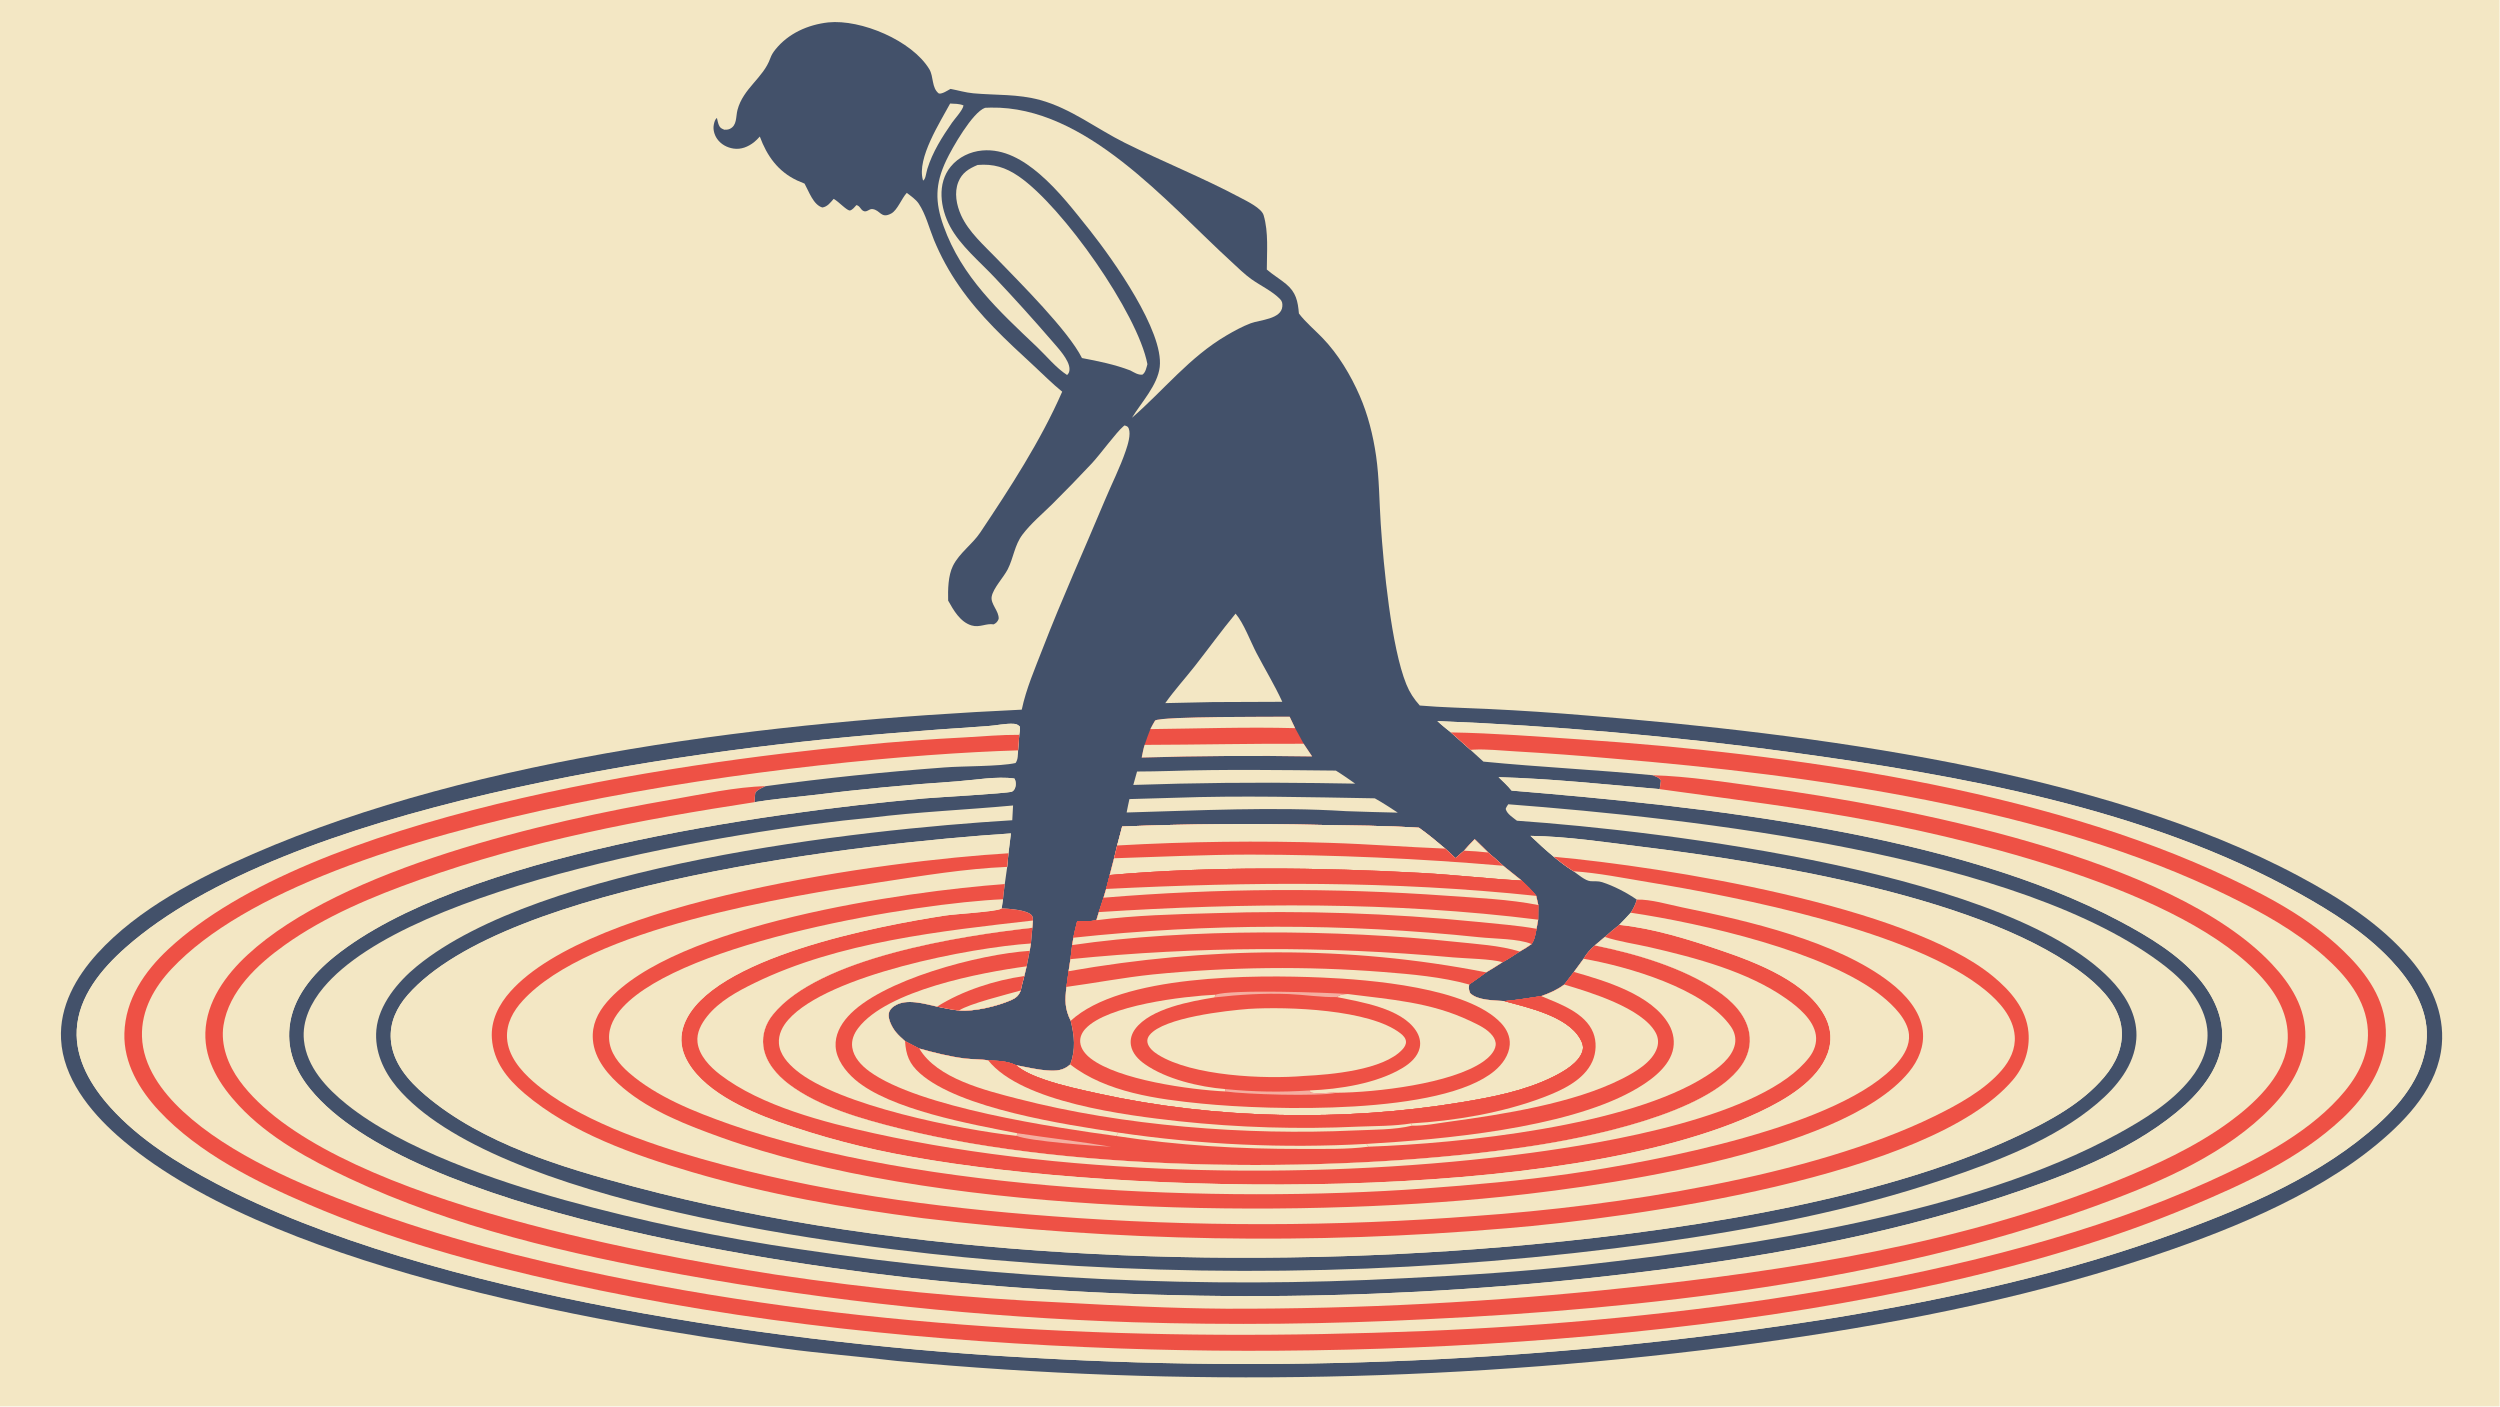 <?xml version="1.0" encoding="UTF-8"?> <svg xmlns="http://www.w3.org/2000/svg" xmlns:xlink="http://www.w3.org/1999/xlink" width="3839" height="2160" viewBox="0 0 3839 2160"><path fill="#F3E7C4" transform="matrix(2.109 0 0 2.109 6.10352e-05 0)" d="M0 0L1820 0L1820 1024L0 1024L0 0Z"></path><path fill="#43516A" transform="matrix(2.109 0 0 2.109 6.10352e-05 0)" d="M603.082 16.31C626.939 13.887 664.015 29.532 676.638 50.358C679.927 55.784 678.191 64.005 683.631 68.121C686.147 68.505 689.849 65.92 692.082 64.729C697.656 65.778 703.041 67.424 708.722 67.94C725.322 69.449 740.901 68.337 757.291 72.81C779.675 78.918 798.399 93.728 818.866 103.911C846.737 117.779 875.749 129.344 903.267 144.008C907.929 146.492 918.533 151.541 920.061 156.684C923.741 169.08 922.397 183.42 922.392 196.264C926.791 200.061 931.911 203.079 936.398 206.792C943.698 212.833 944.995 219.325 945.766 228.279C950.696 234.72 957.271 240.191 962.912 246.034C974.375 257.908 983.482 273.153 990.049 288.222C996.063 302.023 999.797 317.053 1001.95 331.927C1004.29 348.145 1004.25 365.102 1005.34 381.468C1007.39 412.188 1012.98 471.252 1024.01 498.346C1026.45 504.346 1029.49 508.878 1033.76 513.703C1050.12 515.133 1066.71 515.378 1083.12 516.189C1107.23 517.333 1131.31 518.927 1155.36 520.97C1317.92 534.176 1529.52 560.795 1673.91 637.981C1703.63 653.868 1733.33 672.69 1755.29 698.661C1769.99 716.055 1779.96 737.471 1777.93 760.694C1775.3 790.788 1753.05 814.579 1730.92 832.968C1683.71 872.177 1617.8 897.977 1560.15 916.922C1468.33 947.099 1373.04 965.093 1277.41 978.21C1070.42 1006.11 860.922 1010.38 652.961 990.932C625.482 987.649 597.89 985.518 570.446 981.843C430.755 963.133 191.075 920.52 85.406 826.768C65.247 808.883 45.865 784.744 44.442 756.641C43.233 732.764 55.295 711.43 70.89 694.271C100.495 661.7 144.228 639.194 184.186 621.795C349.019 550.023 565.353 525.02 743.96 516.712C747.086 501.687 753.63 486.659 759.151 472.362C773.229 435.899 789.433 400.265 804.495 364.203C809.46 352.314 815.542 340.416 819.666 328.246C821.102 324.006 823.57 316.428 821.861 312.008C821.202 310.302 820.343 310.32 818.803 309.752C818.479 310 818.159 310.253 817.848 310.517C812.782 314.804 801.043 330.898 794.941 337.43C785.488 347.523 775.853 357.445 766.043 367.192C758.867 374.251 750.596 381.189 744.518 389.206C738.673 396.915 738.009 406.092 733.778 414.451C730.808 420.317 723.33 428.068 722.095 434.219C720.971 439.816 727.568 444.869 727.134 450.674C726.25 452.75 725.525 453.53 723.545 454.61C717.936 453.692 713.388 457.172 707.407 455.395C699.195 452.954 694.27 444.314 690.362 437.309C690.159 429.381 690.301 419.197 693.856 412.008C698.489 402.636 707.935 396.406 713.709 387.768C735.327 355.432 757.806 320.898 773.397 285.188C766.121 279.307 759.353 272.444 752.472 266.091C732.858 247.981 713.518 230.244 698.262 208.101C691.008 197.649 684.898 186.448 680.036 174.691C676.504 166.049 674.103 156.03 668.914 148.246C666.864 145.171 663.153 142.683 660.251 140.429C656.503 144.428 653.474 152.988 648.943 155.447C641.328 159.579 641.095 152.864 635.169 152.222C632.709 151.955 631.072 155.007 628.467 153.501C626.441 152.33 626.188 149.958 623.574 149.327C622.325 150.689 620.851 152.65 619.041 153.219C616.954 153.874 610.631 146.673 606.995 144.793C604.716 147.447 602.422 150.558 598.768 151.082C592.168 149.124 589.034 139.49 585.813 133.693C584.009 133.001 582.228 132.249 580.473 131.437C566.519 124.917 558.413 113.512 553.232 99.412C551.918 100.846 550.576 102.321 549.042 103.522C544.723 106.904 539.589 109.02 534.054 108.183C529.342 107.471 524.911 105.067 522.155 101.112C520.103 98.168 519.003 94.226 519.75 90.662C520.102 88.986 520.597 86.877 522.008 85.903C522.412 87.564 522.744 89.448 523.397 91.023C524.327 93.265 525.309 93.529 527.368 94.451C528.709 94.464 530.046 94.453 531.291 93.886C536.778 91.388 535.661 85.054 536.976 80.055C541.135 64.247 555.785 56.762 560.841 42.488C561.698 40.069 562.896 38.157 564.491 36.159C573.976 24.279 588.265 17.984 603.082 16.31Z"></path><path fill="#F3E7C4" transform="matrix(2.109 0 0 2.109 6.10352e-05 0)" d="M817.083 601.791C865.029 599.885 913.024 599.505 960.994 600.65C984.987 601.071 1009.2 601.156 1033.14 602.705C1039.81 607.439 1046.03 612.568 1052.25 617.877C1054.78 620.161 1057.34 622.416 1059.72 624.86L1066.02 619.41C1068.54 616.602 1071.01 613.711 1073.7 611.067L1083.55 620.718C1087.27 623.846 1090.91 627.063 1094.48 630.366L1108.01 641.199C1111.53 644.744 1115.61 648.271 1118.55 652.302L1120.06 658.972L1119.96 669.633L1118.79 676.27C1118.03 680.066 1117.47 684.135 1115.19 687.37C1112.36 689.358 1109.57 691.203 1106.52 692.83C1102.4 695.422 1098.27 698.4 1093.96 700.636C1090.03 703.085 1086.13 705.7 1082.1 707.992C1077.99 710.932 1073.92 714.006 1069.72 716.825C1069.44 719.556 1069.35 720.503 1070.45 723.12C1076.09 728.637 1087.92 728.234 1095.41 728.922C1104.38 728.122 1113.29 726.615 1122.19 725.277C1128.26 723.134 1133.79 720.755 1138.97 716.863L1145.99 707.679L1153.02 698.1C1155.02 694.365 1157.97 691.079 1161.19 688.37L1168.49 682.2C1171.92 679.184 1175.33 676.182 1178.97 673.407C1181.89 670.598 1184.59 667.507 1187.37 664.55C1189.37 661.379 1190.81 658.647 1191.76 655.009C1184.43 649.952 1175.01 645.032 1166.5 642.31C1163.57 641.372 1161.06 641.832 1158.11 641.6C1154.19 641.293 1148.96 636.635 1145.75 634.398C1140.59 631.223 1135.98 627.661 1131.3 623.821C1125.4 618.989 1119.87 613.88 1114.36 608.605C1141.3 608.984 1168.78 613.26 1195.5 616.552C1286.05 627.704 1448.72 653.325 1520.34 711.718C1531.87 721.12 1543.38 733.948 1544.81 749.371C1546.04 762.509 1540.44 774.439 1532.11 784.271C1515.84 803.498 1492.32 816.145 1469.87 826.761C1364.62 876.551 1210.71 898.124 1094.39 907.94C893.488 924.893 656.736 916.126 461.3 863.926C409.308 850.038 351.299 832.78 309.592 797.348C297.293 786.899 285.748 773.652 284.556 756.806C283.677 744.381 288.905 733.457 296.962 724.304C368.197 643.378 629.995 613.769 736.08 606.821L734.27 621.289L733.354 631.193L731.594 643.701C731.156 647.376 730.584 651.083 730.293 654.77L729.347 661.397C734.517 661.724 747.555 662.422 751.144 666.371C752.116 667.44 751.959 668.851 752.117 670.246L751.678 675.527L750.63 686.961L749.742 692.333L747.525 703.598L745.819 710.677C744.949 714.144 743.864 717.677 743.22 721.186C741.751 724.878 739.844 726.616 736.208 728.198C725.733 732.758 709.599 736.583 698.246 735.78C692.884 735.201 687.606 734.018 682.325 732.946C673.133 730.931 659.823 726.728 651.164 732.509C649.167 733.842 647.565 735.5 647.161 737.952C646.448 742.283 649.634 748.174 652.244 751.403C654.199 753.82 656.663 755.97 658.974 758.046L669.354 763.456C680.345 766.486 691.132 769.259 702.475 770.693C707.976 771.388 714.249 771.061 719.571 772.11C726.774 772.397 733.04 772.454 739.7 775.546C747.25 776.987 755.018 778.865 762.687 779.389C769.303 779.841 774.182 779.536 779.263 775.025C783.345 764.064 782.279 754.289 779.585 743.268C775.153 734.332 775.332 728.252 776.494 718.585L778.045 707.151L779.391 698.378L780.648 688.131L781.54 682.761C782.224 678.747 783.365 674.735 784.307 670.77C788.964 670.784 793.691 671.007 798.27 670.035L800.071 664.112C801.158 660.603 802.294 657.109 803.478 653.632L805.381 647.262L807.986 637.139L811.166 624.912L813.418 615.612L817.083 601.791Z"></path><path fill="#F3E7C4" transform="matrix(2.109 0 0 2.109 6.10352e-05 0)" d="M1114.36 608.605C1141.3 608.984 1168.78 613.26 1195.5 616.552C1286.05 627.704 1448.72 653.325 1520.34 711.718C1531.87 721.12 1543.38 733.948 1544.81 749.371C1546.04 762.509 1540.44 774.439 1532.11 784.271C1515.84 803.498 1492.32 816.145 1469.87 826.761C1364.62 876.551 1210.71 898.124 1094.39 907.94C893.488 924.893 656.736 916.126 461.3 863.926C409.308 850.038 351.299 832.78 309.592 797.348C297.293 786.899 285.748 773.652 284.556 756.806C283.677 744.381 288.905 733.457 296.962 724.304C368.197 643.378 629.995 613.769 736.08 606.821L734.27 621.289L733.354 631.193C702.704 632.481 671.61 637.663 641.311 642.274C573.318 652.621 428.805 675.851 380.577 728.598C373.657 736.165 368.589 745.293 369.182 755.826C369.907 768.707 379.022 779.444 388.327 787.588C419.308 814.705 471.517 832.602 510.954 843.828C594.298 867.554 679.908 879.251 766.195 885.576C868.946 893.346 972.14 893.259 1074.88 885.314C1175.43 878.294 1317.99 857.047 1408.52 812.737C1425.45 804.449 1444.93 793.828 1457.37 779.363C1463.48 772.255 1467.72 763.777 1466.95 754.195C1465.88 740.721 1456.01 729.608 1446.03 721.349C1393.52 677.902 1266.06 653.195 1199.49 642.199C1181.89 639.291 1163.54 635.54 1145.75 634.398C1140.59 631.223 1135.98 627.661 1131.3 623.821C1125.4 618.989 1119.87 613.88 1114.36 608.605Z"></path><path fill="#EE5145" transform="matrix(2.109 0 0 2.109 6.10352e-05 0)" d="M1131.3 623.821C1212.15 631.194 1388.71 659.41 1451.15 710.881C1463.77 721.282 1475.46 734.608 1476.96 751.585C1478.1 764.423 1473.87 776.671 1465.53 786.431C1405.26 857.004 1187.39 886.925 1097.02 894.324C955.461 906.456 813.028 903.999 671.971 886.991C614.838 879.542 559.221 869.738 503.861 853.414C461.752 840.997 415.508 824.846 381.731 796.027C369.377 785.487 359.318 773.028 358.142 756.101C357.237 743.078 363.17 731.457 371.651 721.941C430.694 655.695 645.312 626.601 734.27 621.289L733.354 631.193C702.704 632.481 671.61 637.663 641.311 642.274C573.318 652.621 428.805 675.851 380.577 728.598C373.657 736.165 368.589 745.293 369.182 755.826C369.907 768.707 379.022 779.444 388.327 787.588C419.308 814.705 471.517 832.602 510.954 843.828C594.298 867.554 679.908 879.251 766.195 885.576C868.946 893.346 972.14 893.259 1074.88 885.314C1175.43 878.294 1317.99 857.047 1408.52 812.737C1425.45 804.449 1444.93 793.828 1457.37 779.363C1463.48 772.255 1467.72 763.777 1466.95 754.195C1465.88 740.721 1456.01 729.608 1446.03 721.349C1393.52 677.902 1266.06 653.195 1199.49 642.199C1181.89 639.291 1163.54 635.54 1145.75 634.398C1140.59 631.223 1135.98 627.661 1131.3 623.821Z"></path><path fill="#EE5145" transform="matrix(2.109 0 0 2.109 6.10352e-05 0)" d="M817.083 601.791C865.029 599.885 913.024 599.505 960.994 600.65C984.987 601.071 1009.2 601.156 1033.14 602.705C1039.81 607.439 1046.03 612.568 1052.25 617.877C1054.78 620.161 1057.34 622.416 1059.72 624.86L1066.02 619.41C1068.54 616.602 1071.01 613.711 1073.7 611.067L1083.55 620.718C1087.27 623.846 1090.91 627.063 1094.48 630.366L1108.01 641.199C1111.53 644.744 1115.61 648.271 1118.55 652.302L1120.06 658.972L1119.96 669.633L1118.79 676.27C1118.03 680.066 1117.47 684.135 1115.19 687.37C1112.36 689.358 1109.57 691.203 1106.52 692.83C1102.4 695.422 1098.27 698.4 1093.96 700.636C1090.03 703.085 1086.13 705.7 1082.1 707.992C1077.99 710.932 1073.92 714.006 1069.72 716.825C1069.44 719.556 1069.35 720.503 1070.45 723.12C1076.09 728.637 1087.92 728.234 1095.41 728.922C1112.4 733.608 1140.9 739.755 1150.39 756.103C1152.06 758.987 1153.24 761.842 1152.27 765.212C1149.76 773.889 1138.51 780.248 1130.88 784.032C1110.04 794.353 1086.75 798.81 1063.99 802.598C978.368 816.849 884.791 814.972 799.974 796.309C786.994 793.453 773.56 790.57 760.974 786.276C754.055 783.916 745.185 780.405 739.7 775.546C747.25 776.987 755.018 778.865 762.687 779.389C769.303 779.841 774.182 779.536 779.263 775.025C783.345 764.064 782.279 754.289 779.585 743.268C775.153 734.332 775.332 728.252 776.494 718.585L778.045 707.151L779.391 698.378L780.648 688.131L781.54 682.761C782.224 678.747 783.365 674.735 784.307 670.77C788.964 670.784 793.691 671.007 798.27 670.035L800.071 664.112C801.158 660.603 802.294 657.109 803.478 653.632L805.381 647.262L807.986 637.139L811.166 624.912L813.418 615.612L817.083 601.791Z"></path><path fill="#EE5145" transform="matrix(2.109 0 0 2.109 6.10352e-05 0)" d="M817.083 601.791C865.029 599.885 913.024 599.505 960.994 600.65C984.987 601.071 1009.2 601.156 1033.14 602.705C1039.81 607.439 1046.03 612.568 1052.25 617.877C1054.78 620.161 1057.34 622.416 1059.72 624.86L1066.02 619.41C1068.54 616.602 1071.01 613.711 1073.7 611.067L1083.55 620.718C1087.27 623.846 1090.91 627.063 1094.48 630.366L1108.01 641.199C1111.53 644.744 1115.61 648.271 1118.55 652.302L1120.06 658.972L1119.96 669.633L1118.79 676.27C1118.03 680.066 1117.47 684.135 1115.19 687.37C1112.36 689.358 1109.57 691.203 1106.52 692.83C1102.4 695.422 1098.27 698.4 1093.96 700.636C1090.03 703.085 1086.13 705.7 1082.1 707.992C1077.99 710.932 1073.92 714.006 1069.72 716.825C1049.76 711.283 1027.78 709.348 1007.16 707.729C951.283 703.36 895.13 703.962 839.361 709.528C818.239 711.714 797.492 715.736 776.494 718.585L778.045 707.151L779.391 698.378L780.648 688.131L781.54 682.761C782.224 678.747 783.365 674.735 784.307 670.77C788.964 670.784 793.691 671.007 798.27 670.035L800.071 664.112C801.158 660.603 802.294 657.109 803.478 653.632L805.381 647.262L807.986 637.139L811.166 624.912L813.418 615.612L817.083 601.791Z"></path><path fill="#F3E7C4" transform="matrix(2.109 0 0 2.109 6.10352e-05 0)" d="M817.083 601.791C865.029 599.885 913.024 599.505 960.994 600.65C984.987 601.071 1009.2 601.156 1033.14 602.705C1039.81 607.439 1046.03 612.568 1052.25 617.877C1054.78 620.161 1057.34 622.416 1059.72 624.86L1066.02 619.41C1068.54 616.602 1071.01 613.711 1073.7 611.067L1083.55 620.718C1087.27 623.846 1090.91 627.063 1094.48 630.366L1108.01 641.199C1083.68 639.808 1059.41 636.971 1035.03 635.616C962.348 631.578 880.399 630.637 807.986 637.139L811.166 624.912L813.418 615.612L817.083 601.791Z"></path><path fill="#F3E7C4" transform="matrix(2.109 0 0 2.109 6.10352e-05 0)" d="M817.083 601.791C865.029 599.885 913.024 599.505 960.994 600.65C984.987 601.071 1009.2 601.156 1033.14 602.705C1039.81 607.439 1046.03 612.568 1052.25 617.877C1024.19 616.791 996.192 614.549 968.092 613.696C916.532 612.048 864.923 612.687 813.418 615.612L817.083 601.791Z"></path><path fill="#EE5145" transform="matrix(2.109 0 0 2.109 6.10352e-05 0)" d="M1073.7 611.067L1083.55 620.718C1087.27 623.846 1090.91 627.063 1094.48 630.366C1033.19 625.083 971.709 622.374 910.195 622.246C877.181 622.29 844.162 623.921 811.166 624.912L813.418 615.612C864.923 612.687 916.532 612.048 968.092 613.696C996.192 614.549 1024.19 616.791 1052.25 617.877C1054.78 620.161 1057.34 622.416 1059.72 624.86L1066.02 619.41C1068.54 616.602 1071.01 613.711 1073.7 611.067Z"></path><path fill="#F3E7C4" transform="matrix(2.109 0 0 2.109 6.10352e-05 0)" d="M1073.7 611.067L1083.55 620.718C1077.7 620.059 1071.91 619.63 1066.02 619.41C1068.54 616.602 1071.01 613.711 1073.7 611.067Z"></path><path fill="#EE5145" transform="matrix(2.109 0 0 2.109 6.10352e-05 0)" d="M807.986 637.139C880.399 630.637 962.348 631.578 1035.03 635.616C1059.41 636.971 1083.68 639.808 1108.01 641.199C1111.53 644.744 1115.61 648.271 1118.55 652.302L1120.06 658.972L1119.96 669.633C1014.42 656.38 906.04 657.297 800.071 664.112C801.158 660.603 802.294 657.109 803.478 653.632L805.381 647.262L807.986 637.139Z"></path><path fill="#EE5145" transform="matrix(2.109 0 0 2.109 6.10352e-05 0)" d="M807.986 637.139C880.399 630.637 962.348 631.578 1035.03 635.616C1059.41 636.971 1083.68 639.808 1108.01 641.199C1111.53 644.744 1115.61 648.271 1118.55 652.302C1013.41 641.205 910.776 642 805.381 647.262L807.986 637.139Z"></path><path fill="#F3E7C4" transform="matrix(2.109 0 0 2.109 6.10352e-05 0)" d="M805.381 647.262C910.776 642 1013.41 641.205 1118.55 652.302L1120.06 658.972C1098.76 654.756 1075.68 653.819 1054.05 652.244C970.614 646.224 886.839 646.689 803.478 653.632L805.381 647.262Z"></path><path fill="#EE5145" transform="matrix(2.109 0 0 2.109 6.10352e-05 0)" d="M800.071 664.112C906.04 657.297 1014.42 656.38 1119.96 669.633L1118.79 676.27C1118.03 680.066 1117.47 684.135 1115.19 687.37C1112.36 689.358 1109.57 691.203 1106.52 692.83C1092.22 688.324 1074.53 687.348 1059.61 685.753C975.014 676.703 864.643 675.791 780.648 688.131L781.54 682.761C782.224 678.747 783.365 674.735 784.307 670.77C788.964 670.784 793.691 671.007 798.27 670.035L800.071 664.112Z"></path><path fill="#F3E7C4" transform="matrix(2.109 0 0 2.109 6.10352e-05 0)" d="M800.071 664.112C906.04 657.297 1014.42 656.38 1119.96 669.633L1118.79 676.27C1104.87 673.74 1090.24 672.763 1076.15 671.26C1012.22 664.873 947.94 662.749 883.73 664.903C855.436 665.67 826.356 666.418 798.27 670.035L800.071 664.112Z"></path><path fill="#F3E7C4" transform="matrix(2.109 0 0 2.109 6.10352e-05 0)" d="M781.54 682.761C879.765 672.241 978.826 672.125 1077.07 682.415C1088.07 683.597 1105.61 683.383 1115.19 687.37C1112.36 689.358 1109.57 691.203 1106.52 692.83C1092.22 688.324 1074.53 687.348 1059.61 685.753C975.014 676.703 864.643 675.791 780.648 688.131L781.54 682.761Z"></path><path fill="#EE5145" transform="matrix(2.109 0 0 2.109 6.10352e-05 0)" d="M778.045 707.151C879.471 689.365 980.886 688.052 1082.1 707.992C1077.99 710.932 1073.92 714.006 1069.72 716.825C1049.76 711.283 1027.78 709.348 1007.16 707.729C951.283 703.36 895.13 703.962 839.361 709.528C818.239 711.714 797.492 715.736 776.494 718.585L778.045 707.151Z"></path><path fill="#F3E7C4" transform="matrix(2.109 0 0 2.109 6.10352e-05 0)" d="M779.391 698.378C872.033 689.048 965.355 688.62 1058.08 697.1C1066.51 697.889 1086.84 698.209 1093.96 700.636C1090.03 703.085 1086.13 705.7 1082.1 707.992C980.886 688.052 879.471 689.365 778.045 707.151L779.391 698.378Z"></path><path fill="#F3E7C4" transform="matrix(2.109 0 0 2.109 6.10352e-05 0)" d="M776.494 718.585C797.492 715.736 818.239 711.714 839.361 709.528C895.13 703.962 951.283 703.36 1007.16 707.729C1027.78 709.348 1049.76 711.283 1069.72 716.825C1069.44 719.556 1069.35 720.503 1070.45 723.12C1076.09 728.637 1087.92 728.234 1095.41 728.922C1112.4 733.608 1140.9 739.755 1150.39 756.103C1152.06 758.987 1153.24 761.842 1152.27 765.212C1149.76 773.889 1138.51 780.248 1130.88 784.032C1110.04 794.353 1086.75 798.81 1063.99 802.598C978.368 816.849 884.791 814.972 799.974 796.309C786.994 793.453 773.56 790.57 760.974 786.276C754.055 783.916 745.185 780.405 739.7 775.546C747.25 776.987 755.018 778.865 762.687 779.389C769.303 779.841 774.182 779.536 779.263 775.025C805.39 795.427 842.96 800.377 875.047 803.557C925.45 808.553 1049.58 811.999 1088.2 779.726C1093.88 774.975 1098.78 768.257 1099.28 760.643C1099.67 754.707 1097.05 749.38 1093.1 745.1C1069 719.026 997.403 713.229 962.288 711.75C913.101 709.679 816.265 709.511 779.585 743.268C775.153 734.332 775.332 728.252 776.494 718.585Z"></path><path fill="#EE5145" transform="matrix(2.109 0 0 2.109 6.10352e-05 0)" d="M885.061 724.263C896.403 720.234 965.06 722.653 981.25 723.76C1012.36 727.775 1041.67 729.61 1070.58 743.413C1076.34 746.161 1082.76 748.994 1086.77 754.174C1088.25 756.097 1089.29 758.564 1089.02 761.035C1088.49 765.878 1083.74 770.332 1079.99 772.949C1056.8 789.127 1001.64 795.466 973.226 795.651C960.29 798.509 906.216 796.798 892.335 794.72C866.241 793.474 814.241 786.234 794.146 770.684C790.434 767.811 786.953 763.791 786.523 758.919C786.186 755.102 787.874 751.677 790.414 748.96C806.344 731.918 861.661 725.403 885.061 724.263Z"></path><path fill="#F3E7C4" transform="matrix(2.109 0 0 2.109 6.10352e-05 0)" d="M981.25 723.76C1012.36 727.775 1041.67 729.61 1070.58 743.413C1076.34 746.161 1082.76 748.994 1086.77 754.174C1088.25 756.097 1089.29 758.564 1089.02 761.035C1088.49 765.878 1083.74 770.332 1079.99 772.949C1056.8 789.127 1001.64 795.466 973.226 795.651C967.033 795.344 960.214 796.76 954.199 795.448L953.575 793.964C975.222 793.135 1002.49 788.939 1021.35 777.522C1026.79 774.235 1032.23 769.463 1033.69 763.001C1034.71 758.513 1033.46 754.12 1030.95 750.353C1020.17 734.153 991.31 729.657 973.516 726.013C976.049 723.956 978.117 723.939 981.25 723.76Z"></path><path fill="#F3E7C4" transform="matrix(2.109 0 0 2.109 6.10352e-05 0)" d="M892.335 794.72C866.241 793.474 814.241 786.234 794.146 770.684C790.434 767.811 786.953 763.791 786.523 758.919C786.186 755.102 787.874 751.677 790.414 748.96C806.344 731.918 861.661 725.403 885.061 724.263L884.32 726.229C867.161 728.999 837.564 734.275 826.525 749.265C824.013 752.676 822.748 756.754 823.429 760.98C824.383 766.898 828.831 771.488 833.549 774.809C849.175 785.808 873.387 791.485 892.138 792.972L892.335 794.72Z"></path><path fill="#F4AEA0" transform="matrix(2.109 0 0 2.109 6.10352e-05 0)" d="M885.061 724.263C896.403 720.234 965.06 722.653 981.25 723.76C978.117 723.939 976.049 723.956 973.516 726.013C961.964 726.202 949.985 724.301 938.379 723.801C920.536 723.031 902.065 724.234 884.32 726.229L885.061 724.263Z"></path><path fill="#F4AEA0" transform="matrix(2.109 0 0 2.109 6.10352e-05 0)" d="M892.138 792.972C912.552 795.041 933.105 795.373 953.575 793.964L954.199 795.448C960.214 796.76 967.033 795.344 973.226 795.651C960.29 798.509 906.216 796.798 892.335 794.72L892.138 792.972Z"></path><path fill="#F3E7C4" transform="matrix(2.109 0 0 2.109 6.10352e-05 0)" d="M909.268 734.589C937.501 732.878 997.301 734.821 1019.79 752.461C1021.64 753.913 1023.59 755.922 1023.72 758.408C1023.84 760.554 1022.61 762.488 1021.22 764.016C1007.47 779.224 968.709 782.479 949.77 783.396C920.566 785.932 868.013 783.455 843.254 767.974C840.025 765.955 836.091 762.801 835.44 758.807C835.124 756.865 835.863 755.075 837.07 753.578C847.34 740.844 892.995 735.866 909.268 734.589Z"></path><path fill="#EE5145" transform="matrix(2.109 0 0 2.109 6.10352e-05 0)" d="M1161.19 688.37C1190.73 694.27 1225.27 704.468 1250.21 721.318C1260.91 728.547 1271.21 738.668 1273.61 751.865C1275.23 760.758 1272.77 769.249 1267.52 776.496C1242.56 810.963 1156.02 828.365 1114.52 834.59C980.716 854.656 785.059 854.498 654.265 821.496C627.707 814.795 596.609 806.149 574.457 789.46C565.562 782.759 557.256 773.199 555.807 761.762C554.737 753.313 557.447 745.357 562.729 738.785C596.087 697.283 699.871 681.275 751.678 675.527L750.63 686.961L749.742 692.333L747.525 703.598L745.819 710.677C744.949 714.144 743.864 717.677 743.22 721.186C741.751 724.878 739.844 726.616 736.208 728.198C725.733 732.758 709.599 736.583 698.246 735.78C692.884 735.201 687.606 734.018 682.325 732.946C673.133 730.931 659.823 726.728 651.164 732.509C649.167 733.842 647.565 735.5 647.161 737.952C646.448 742.283 649.634 748.174 652.244 751.403C654.199 753.82 656.663 755.97 658.974 758.046L669.354 763.456C680.345 766.486 691.132 769.259 702.475 770.693C707.976 771.388 714.249 771.061 719.571 772.11C726.774 772.397 733.04 772.454 739.7 775.546C745.185 780.405 754.055 783.916 760.974 786.276C773.56 790.57 786.994 793.453 799.974 796.309C884.791 814.972 978.368 816.849 1063.99 802.598C1086.75 798.81 1110.04 794.353 1130.88 784.032C1138.51 780.248 1149.76 773.889 1152.27 765.212C1153.24 761.842 1152.06 758.987 1150.39 756.103C1140.9 739.755 1112.4 733.608 1095.41 728.922C1104.38 728.122 1113.29 726.615 1122.19 725.277C1128.26 723.134 1133.79 720.755 1138.97 716.863L1145.99 707.679L1153.02 698.1C1155.02 694.365 1157.97 691.079 1161.19 688.37Z"></path><path fill="#EE5145" transform="matrix(2.109 0 0 2.109 6.10352e-05 0)" d="M1145.99 707.679C1168.51 714.098 1202.81 724.147 1215.27 746.142C1218.57 751.967 1219.66 758.929 1217.85 765.418C1214.17 778.568 1199.63 788.36 1188.19 794.623C1139 821.569 1050.55 829.698 994.991 832.889C934.638 836.254 874.099 833.5 814.301 824.67C775.46 818.843 698.804 807.236 669.843 781.517C662.066 774.61 659.652 768.211 658.974 758.046L669.354 763.456C680.345 766.486 691.132 769.259 702.475 770.693C707.976 771.388 714.249 771.061 719.571 772.11C726.774 772.397 733.04 772.454 739.7 775.546C745.185 780.405 754.055 783.916 760.974 786.276C773.56 790.57 786.994 793.453 799.974 796.309C884.791 814.972 978.368 816.849 1063.99 802.598C1086.75 798.81 1110.04 794.353 1130.88 784.032C1138.51 780.248 1149.76 773.889 1152.27 765.212C1153.24 761.842 1152.06 758.987 1150.39 756.103C1140.9 739.755 1112.4 733.608 1095.41 728.922C1104.38 728.122 1113.29 726.615 1122.19 725.277C1128.26 723.134 1133.79 720.755 1138.97 716.863L1145.99 707.679Z"></path><path fill="#EE5145" transform="matrix(2.109 0 0 2.109 6.10352e-05 0)" d="M1095.41 728.922C1104.38 728.122 1113.29 726.615 1122.19 725.277C1135.53 730.844 1154.27 737.404 1160.04 751.911C1162.62 758.393 1162.29 766.257 1159.52 772.621C1153.46 786.527 1137.07 793.955 1123.67 799.032C1093.99 810.284 1059.2 816.148 1027.42 817.992C1015.14 819.989 1001.57 819.842 989.107 820.317C945.426 822.356 901.653 821.033 858.175 816.361C820.202 812.156 744.097 802.742 719.571 772.11C726.774 772.397 733.04 772.454 739.7 775.546C745.185 780.405 754.055 783.916 760.974 786.276C773.56 790.57 786.994 793.453 799.974 796.309C884.791 814.972 978.368 816.849 1063.99 802.598C1086.75 798.81 1110.04 794.353 1130.88 784.032C1138.51 780.248 1149.76 773.889 1152.27 765.212C1153.24 761.842 1152.06 758.987 1150.39 756.103C1140.9 739.755 1112.4 733.608 1095.41 728.922Z"></path><path fill="#F3E7C4" transform="matrix(2.109 0 0 2.109 6.10352e-05 0)" d="M1138.97 716.863C1157.59 722.402 1195.7 733.913 1205.51 751.898C1207.38 755.321 1207.75 759.132 1206.58 762.849C1203.26 773.454 1190.11 780.89 1180.71 785.646C1145.85 803.268 1094.52 811.378 1055.51 816.692C1046.76 817.883 1036.93 819.868 1028.15 819.599L1027.42 817.992C1059.2 816.148 1093.99 810.284 1123.67 799.032C1137.07 793.955 1153.46 786.527 1159.52 772.621C1162.29 766.257 1162.62 758.393 1160.04 751.911C1154.27 737.404 1135.53 730.844 1122.19 725.277C1128.26 723.134 1133.79 720.755 1138.97 716.863Z"></path><path fill="#F3E7C4" transform="matrix(2.109 0 0 2.109 6.10352e-05 0)" d="M669.354 763.456C680.345 766.486 691.132 769.259 702.475 770.693C707.976 771.388 714.249 771.061 719.571 772.11C744.097 802.742 820.202 812.156 858.175 816.361C901.653 821.033 945.426 822.356 989.107 820.317C1001.57 819.842 1015.14 819.989 1027.42 817.992L1028.15 819.599C1015.45 822.739 999.4 822.5 986.281 823.106C907.328 826.751 817.724 819.86 741.161 800.054C717.818 794.016 682.261 785.446 669.354 763.456Z"></path><path fill="#F3E7C4" transform="matrix(2.109 0 0 2.109 6.10352e-05 0)" d="M1153.02 698.1C1184.4 703.535 1241.27 719.675 1260.44 747.685C1262.96 751.367 1264.13 755.848 1263.26 760.26C1261.29 770.282 1250.72 778.09 1242.57 783.335C1185.56 819.995 1063.23 832.584 996.47 834.926L994.991 832.889C1050.55 829.698 1139 821.569 1188.19 794.623C1199.63 788.36 1214.17 778.568 1217.85 765.418C1219.66 758.929 1218.57 751.967 1215.27 746.142C1202.81 724.147 1168.51 714.098 1145.99 707.679L1153.02 698.1Z"></path><path fill="#F3E7C4" transform="matrix(2.109 0 0 2.109 6.10352e-05 0)" d="M740.262 827.066C699.632 822.543 610.707 805.074 579.657 779.258C573.763 774.357 567.756 767.811 567.155 759.77C566.662 753.182 569.747 747.262 574.002 742.443C602.814 709.815 707.252 689.83 750.63 686.961L749.742 692.333C713.65 694.586 641.042 713.465 617.218 740.33C611.899 746.327 607.952 753.721 608.426 761.939C608.973 771.434 615.621 780.051 622.543 786.036C647.894 807.957 707.305 818.631 740.767 825.136L740.262 827.066Z"></path><path fill="#F3E7C4" transform="matrix(2.109 0 0 2.109 6.10352e-05 0)" d="M812.708 827.148C768.224 821.067 668.737 806.312 632.967 780.059C627.234 775.851 621.582 769.957 620.531 762.614C619.784 757.393 621.771 752.608 624.898 748.52C645.923 721.029 713.897 708.147 747.525 703.598L745.819 710.677C744.949 714.144 743.864 717.677 743.22 721.186C741.751 724.878 739.844 726.616 736.208 728.198C725.733 732.758 709.599 736.583 698.246 735.78C692.884 735.201 687.606 734.018 682.325 732.946C673.133 730.931 659.823 726.728 651.164 732.509C649.167 733.842 647.565 735.5 647.161 737.952C646.448 742.283 649.634 748.174 652.244 751.403C654.199 753.82 656.663 755.97 658.974 758.046C659.652 768.211 662.066 774.61 669.843 781.517C698.804 807.236 775.46 818.843 814.301 824.67L812.708 827.148Z"></path><path fill="#EE5145" transform="matrix(2.109 0 0 2.109 6.10352e-05 0)" d="M682.325 732.946C700.612 721.336 724.473 713.666 745.819 710.677C744.949 714.144 743.864 717.677 743.22 721.186C741.751 724.878 739.844 726.616 736.208 728.198C725.733 732.758 709.599 736.583 698.246 735.78C692.884 735.201 687.606 734.018 682.325 732.946Z"></path><path fill="#F3E7C4" transform="matrix(2.109 0 0 2.109 6.10352e-05 0)" d="M698.246 735.78C705.43 730.864 733.128 724.068 743.22 721.186C741.751 724.878 739.844 726.616 736.208 728.198C725.733 732.758 709.599 736.583 698.246 735.78Z"></path><path fill="#F3E7C4" transform="matrix(2.109 0 0 2.109 6.10352e-05 0)" d="M814.301 824.67C874.099 833.5 934.638 836.254 994.991 832.889L996.47 834.926C980.881 836.982 963.992 836.506 948.242 836.552C902.331 836.684 858.079 834.088 812.708 827.148L814.301 824.67Z"></path><path fill="#F4AEA0" transform="matrix(2.109 0 0 2.109 6.10352e-05 0)" d="M740.767 825.136C763.511 828.555 786.451 831.165 809.125 834.962C796.451 834.391 749.637 830.95 740.262 827.066L740.767 825.136Z"></path><path fill="#EE5145" transform="matrix(2.109 0 0 2.109 6.10352e-05 0)" d="M729.347 661.397C734.517 661.724 747.555 662.422 751.144 666.371C752.116 667.44 751.959 668.851 752.117 670.246L751.678 675.527C699.871 681.275 596.087 697.283 562.729 738.785C557.447 745.357 554.737 753.313 555.807 761.762C557.256 773.199 565.562 782.759 574.457 789.46C596.609 806.149 627.707 814.795 654.265 821.496C785.059 854.498 980.716 854.656 1114.52 834.59C1156.02 828.365 1242.56 810.963 1267.52 776.496C1272.77 769.249 1275.23 760.758 1273.61 751.865C1271.21 738.668 1260.91 728.547 1250.21 721.318C1225.27 704.468 1190.73 694.27 1161.19 688.37L1168.49 682.2C1171.92 679.184 1175.33 676.182 1178.97 673.407C1203.86 675.897 1229.93 684.115 1253.57 692.198C1278.83 700.836 1317.01 715.325 1329.48 741.447C1333.34 749.536 1333.84 758.373 1330.8 766.813C1323.49 787.068 1299.91 800.732 1281.51 809.434C1138.48 877.105 819.4 870.524 662.895 842.108C630.071 836.349 597.787 827.849 566.382 816.696C543.246 808.352 509.83 793.493 498.942 769.524C495.42 761.77 495.232 753.592 498.272 745.648C516.82 697.188 641.055 673.853 688.232 666.625C695.733 665.475 724.505 663.872 728.662 661.769C728.894 661.651 729.119 661.521 729.347 661.397Z"></path><path fill="#F3E7C4" transform="matrix(2.109 0 0 2.109 6.10352e-05 0)" d="M1168.49 682.2C1178.93 685.648 1190.59 687.232 1201.36 689.719C1234.56 697.391 1272.51 707.336 1300.57 727.132C1309.34 733.318 1320.39 742.364 1322.14 753.53C1323.07 759.473 1320.92 765.229 1317.32 769.906C1283.85 813.395 1167.31 832.332 1114.71 839.423C966.657 859.382 782.825 857.486 636.768 825.25C600.425 817.23 554.121 805.35 524.306 782.435C516.96 776.788 508.974 768.6 507.868 758.931C507.064 751.903 510.626 745.395 514.864 740.05C523.623 729.004 537.112 721.713 549.563 715.653C610.805 685.845 685.257 677.883 752.117 670.246L751.678 675.527C699.871 681.275 596.087 697.283 562.729 738.785C557.447 745.357 554.737 753.313 555.807 761.762C557.256 773.199 565.562 782.759 574.457 789.46C596.609 806.149 627.707 814.795 654.265 821.496C785.059 854.498 980.716 854.656 1114.52 834.59C1156.02 828.365 1242.56 810.963 1267.52 776.496C1272.77 769.249 1275.23 760.758 1273.61 751.865C1271.21 738.668 1260.91 728.547 1250.21 721.318C1225.27 704.468 1190.73 694.27 1161.19 688.37L1168.49 682.2Z"></path><path fill="#F3E7C4" transform="matrix(2.109 0 0 2.109 6.10352e-05 0)" d="M1187.37 664.55C1238.35 672.154 1330.17 692.901 1370.45 725.476C1378.59 732.063 1389.02 742.325 1389.96 753.218C1390.64 760.982 1386.52 768.065 1381.65 773.769C1342.01 820.22 1203.47 845.937 1143.63 854.552C1108.19 859.657 1072.13 862.805 1036.41 865.406C888.709 876.161 670.517 867.787 531.043 818.486C505.981 809.628 478.213 798.688 458.005 781.096C450.699 774.735 444.037 766.53 443.498 756.452C443.023 747.557 447.645 739.629 453.521 733.31C498.089 685.385 667.317 657.496 730.293 654.77L729.347 661.397C729.119 661.521 728.894 661.651 728.662 661.769C724.505 663.872 695.733 665.475 688.232 666.625C641.055 673.853 516.82 697.188 498.272 745.648C495.232 753.592 495.42 761.77 498.942 769.524C509.83 793.493 543.246 808.352 566.382 816.696C597.787 827.849 630.071 836.349 662.895 842.108C819.4 870.524 1138.48 877.105 1281.51 809.434C1299.91 800.732 1323.49 787.068 1330.8 766.813C1333.84 758.373 1333.34 749.536 1329.48 741.447C1317.01 715.325 1278.83 700.836 1253.57 692.198C1229.93 684.115 1203.86 675.897 1178.97 673.407C1181.89 670.598 1184.59 667.507 1187.37 664.55Z"></path><path fill="#EE5145" transform="matrix(2.109 0 0 2.109 6.10352e-05 0)" d="M731.594 643.701C731.156 647.376 730.584 651.083 730.293 654.77C667.317 657.496 498.089 685.385 453.521 733.31C447.645 739.629 443.023 747.557 443.498 756.452C444.037 766.53 450.699 774.735 458.005 781.096C478.213 798.688 505.981 809.628 531.043 818.486C670.517 867.787 888.709 876.161 1036.41 865.406C1072.13 862.805 1108.19 859.657 1143.63 854.552C1203.47 845.937 1342.01 820.22 1381.65 773.769C1386.52 768.065 1390.64 760.982 1389.96 753.218C1389.02 742.325 1378.59 732.063 1370.45 725.476C1330.17 692.901 1238.35 672.154 1187.37 664.55C1189.37 661.379 1190.81 658.647 1191.76 655.009C1201.92 654.685 1215.01 658.667 1225.04 660.717C1272.78 670.475 1337.61 685.358 1376.25 715.356C1387.36 723.982 1398.31 736.026 1400 750.527C1401.31 761.669 1396.87 772.087 1389.91 780.59C1340.36 841.13 1155.97 865.756 1079.26 872.797C918.383 887.564 676.801 882.7 525.413 828.301C500.633 819.397 474.215 809.285 453.814 792.21C443.177 783.307 432.774 771.349 431.681 756.935C430.872 746.265 435.166 737.421 441.979 729.5C490.585 672.988 659.907 648.915 731.594 643.701Z"></path><path fill="#F3E7C4" transform="matrix(2.109 0 0 2.109 6.10352e-05 0)" d="M1046.56 525.027C1131.9 528.442 1217.03 535.91 1301.66 547.403C1426.66 564.453 1562.53 588.301 1673.92 650.437C1698.13 663.945 1722.07 678.94 1741.17 699.328C1755.32 714.43 1767.83 733.739 1767.01 755.217C1766.03 780.736 1749.88 801.82 1731.73 818.302C1690.8 855.481 1636.32 878.643 1584.92 897.514C1504.13 927.174 1420.78 945.376 1336.07 959.464C1144.07 989.941 949.354 999.788 755.256 988.838C579.95 980.032 312.664 943.631 157.239 861.673C129.518 847.055 101.571 829.814 80.444 806.37C66.486 790.881 54.738 771.409 55.869 749.802C57.139 725.518 74.02 705.368 91.423 689.969C207.734 587.047 494.814 546.346 646.989 534.062C670.998 532.044 695.025 530.253 719.068 528.687C725.08 528.317 732.219 526.63 738.071 527.02C740.243 527.164 740.91 527.632 742.504 528.934C742.831 531.106 742.559 532.888 742.155 535.033L741.299 546.354C741.112 549.507 741.356 552.929 739.446 555.569C727.865 558.167 701.225 557.703 687.644 558.794C644.043 562.014 600.551 566.569 557.228 572.453C554.31 574.015 552.047 574.493 549.962 577.109C549.694 579.436 549.4 581.728 549.401 584.075C562.85 581.804 576.713 580.71 590.268 579.112C625.676 574.711 661.202 571.313 696.803 568.922C709.779 567.961 725.811 565.045 738.592 566.856C739.559 568.262 739.692 570.466 739.468 572.154C739.252 573.787 738.355 575.837 736.664 576.445C733.142 577.712 681.217 580.599 672.852 581.344C555.37 591.811 335.28 622.809 243.758 696.332C227.568 709.338 212.924 726.685 210.81 748.14C209.112 765.374 215.406 780.124 226.117 793.216C298.619 881.827 572.224 921.48 683.752 932.652C852.189 949.156 1021.92 947.214 1189.94 926.858C1279.09 916.12 1368.65 900.56 1454.18 872.593C1498.69 858.037 1548.14 839.997 1584.67 809.978C1600.42 797.032 1615.98 779.412 1617.87 758.19C1619.38 741.324 1611.74 725.164 1601.05 712.575C1586 694.846 1564.34 681.868 1544.06 671.053C1422.41 606.192 1237.88 587.028 1100.62 575.649C1097.82 572.121 1094.35 569.022 1091.14 565.857C1130.12 567.001 1169.57 571.207 1208.43 574.574C1208.83 572.498 1209.06 570.399 1209.32 568.303C1207.76 565.86 1205.87 565.574 1203.24 564.454C1162.23 560.473 1121.04 558.571 1080.09 554.539L1070.7 546.011C1065.91 541.794 1061.13 537.551 1056.38 533.282C1053.06 530.597 1049.68 527.959 1046.56 525.027Z"></path><path fill="#F3E7C4" transform="matrix(2.109 0 0 2.109 6.10352e-05 0)" d="M1046.56 525.027C1131.9 528.442 1217.03 535.91 1301.66 547.403C1426.66 564.453 1562.53 588.301 1673.92 650.437C1698.13 663.945 1722.07 678.94 1741.17 699.328C1755.32 714.43 1767.83 733.739 1767.01 755.217C1766.03 780.736 1749.88 801.82 1731.73 818.302C1690.8 855.481 1636.32 878.643 1584.92 897.514C1504.13 927.174 1420.78 945.376 1336.07 959.464C1144.07 989.941 949.354 999.788 755.256 988.838C579.95 980.032 312.664 943.631 157.239 861.673C129.518 847.055 101.571 829.814 80.444 806.37C66.486 790.881 54.738 771.409 55.869 749.802C57.139 725.518 74.02 705.368 91.423 689.969C207.734 587.047 494.814 546.346 646.989 534.062C670.998 532.044 695.025 530.253 719.068 528.687C725.08 528.317 732.219 526.63 738.071 527.02C740.243 527.164 740.91 527.632 742.504 528.934C742.831 531.106 742.559 532.888 742.155 535.033L741.299 546.354C589.95 550.877 230.601 593.242 125.104 705.265C112.336 718.823 102.814 735.457 103.377 754.678C104.012 776.357 118.025 795.128 133.325 809.307C167.383 840.871 219.441 862.852 262.796 879.024C321.477 900.912 381.848 916.361 443.117 928.994C637.222 969.017 839.382 977.109 1037.01 969.148C1214.19 962.01 1445.77 933.701 1607.65 860.546C1641.22 845.378 1677.55 827.149 1702.78 799.707C1715.4 785.973 1725.11 769.687 1724.09 750.333C1722.9 727.658 1708.01 710.089 1691.77 695.78C1671.09 677.551 1646.83 664.238 1622.22 652.154C1491.82 588.132 1318.24 564.184 1174.51 552.344C1150.53 550.195 1126.52 548.426 1102.49 547.036C1092.84 546.512 1082.39 545.307 1072.76 545.845C1072.07 545.881 1071.39 545.937 1070.7 546.011C1065.91 541.794 1061.13 537.551 1056.38 533.282C1053.06 530.597 1049.68 527.959 1046.56 525.027Z"></path><path fill="#EE5145" transform="matrix(2.109 0 0 2.109 6.10352e-05 0)" d="M1056.38 533.282C1087.59 533.812 1118.9 536.252 1150.03 538.355C1301.34 548.571 1486.38 574.068 1623.93 639.627C1655.72 654.783 1686.26 671.43 1711.01 697.099C1726.09 712.732 1737.79 731.423 1737.19 753.967C1736.56 777.866 1722.29 798.661 1705.39 814.466C1673.99 843.834 1633.93 862 1594.78 878.461C1378.95 969.197 1049.73 990.258 815.334 981.843C679.42 976.964 544.215 963.609 411.288 934.104C347.649 919.979 284.834 902.712 224.803 876.973C186.435 860.522 144.547 839.634 115.797 808.809C101.433 793.408 89.92 774.041 90.568 752.307C91.302 727.67 105.122 707.369 122.603 691.089C226.533 594.291 488.253 555.677 626.619 542.543C651.888 540.061 677.212 538.181 702.57 536.902C715.698 536.138 729.009 534.961 742.155 535.033L741.299 546.354C589.95 550.877 230.601 593.242 125.104 705.265C112.336 718.823 102.814 735.457 103.377 754.678C104.012 776.357 118.025 795.128 133.325 809.307C167.383 840.871 219.441 862.852 262.796 879.024C321.477 900.912 381.848 916.361 443.117 928.994C637.222 969.017 839.382 977.109 1037.01 969.148C1214.19 962.01 1445.77 933.701 1607.65 860.546C1641.22 845.378 1677.55 827.149 1702.78 799.707C1715.4 785.973 1725.11 769.687 1724.09 750.333C1722.9 727.658 1708.01 710.089 1691.77 695.78C1671.09 677.551 1646.83 664.238 1622.22 652.154C1491.82 588.132 1318.24 564.184 1174.51 552.344C1150.53 550.195 1126.52 548.426 1102.49 547.036C1092.84 546.512 1082.39 545.307 1072.76 545.845C1072.07 545.881 1071.39 545.937 1070.7 546.011C1065.91 541.794 1061.13 537.551 1056.38 533.282Z"></path><path fill="#F3E7C4" transform="matrix(2.109 0 0 2.109 6.10352e-05 0)" d="M1091.14 565.857C1130.12 567.001 1169.57 571.207 1208.43 574.574C1260.66 581.92 1312.94 588.185 1364.77 598.118C1444.39 613.377 1602.14 652.097 1652.49 718.544C1661.99 731.092 1667.56 745.927 1665.27 761.839C1661.96 784.713 1640.83 804.061 1623.16 816.993C1598.1 835.327 1569.07 848.484 1540.44 860.108C1428.08 905.726 1304.35 924.803 1184.39 937.629C1087.58 948.051 990.272 953.146 892.904 952.892C853.278 952.627 813.488 950.596 773.923 948.437C703.856 945.232 634 938.423 564.632 928.036C464.154 912.243 235.965 870.925 174.533 787.042C166.138 775.579 160.482 761.015 162.717 746.632C166.604 721.624 187.659 702.124 207.249 688.148C236.982 666.935 271.516 652.669 305.742 640.496C385.03 612.294 466.478 596.758 549.401 584.075C562.85 581.804 576.713 580.71 590.268 579.112C625.676 574.711 661.202 571.313 696.803 568.922C709.779 567.961 725.811 565.045 738.592 566.856C739.559 568.262 739.692 570.466 739.468 572.154C739.252 573.787 738.355 575.837 736.664 576.445C733.142 577.712 681.217 580.599 672.852 581.344C555.37 591.811 335.28 622.809 243.758 696.332C227.568 709.338 212.924 726.685 210.81 748.14C209.112 765.374 215.406 780.124 226.117 793.216C298.619 881.827 572.224 921.48 683.752 932.652C852.189 949.156 1021.92 947.214 1189.94 926.858C1279.09 916.12 1368.65 900.56 1454.18 872.593C1498.69 858.037 1548.14 839.997 1584.67 809.978C1600.42 797.032 1615.98 779.412 1617.87 758.19C1619.38 741.324 1611.74 725.164 1601.05 712.575C1586 694.846 1564.34 681.868 1544.06 671.053C1422.41 606.192 1237.88 587.028 1100.62 575.649C1097.82 572.121 1094.35 569.022 1091.14 565.857Z"></path><path fill="#EE5145" transform="matrix(2.109 0 0 2.109 6.10352e-05 0)" d="M1203.24 564.454C1229.79 565.226 1256.74 569.564 1283.05 573.135C1385.94 587.098 1581.02 624.106 1654.09 701.808C1668.01 716.609 1679.13 734.115 1678.57 755.235C1677.94 778.555 1663.94 797.084 1647.62 812.348C1613.82 843.963 1566.67 863.318 1523.62 878.88C1373.23 933.251 1198.19 952.909 1038.93 960.53C967.738 964.173 896.428 964.915 825.177 962.755C715.089 959.205 605.406 947.624 497.003 928.104C414.513 913.117 330.205 893.652 254.017 857.852C225.465 844.435 195.71 828.34 173.972 805.011C160.31 790.348 148.889 772.732 149.531 751.871C150.225 729.345 164.303 709.956 180.265 695.204C248.681 631.971 398.807 597.806 488.847 582.214C509.567 578.625 536.528 572.803 557.228 572.453C554.31 574.015 552.047 574.493 549.962 577.109C549.694 579.436 549.4 581.728 549.401 584.075C466.478 596.758 385.03 612.294 305.742 640.496C271.516 652.669 236.982 666.935 207.249 688.148C187.659 702.124 166.604 721.624 162.717 746.632C160.482 761.015 166.138 775.579 174.533 787.042C235.965 870.925 464.154 912.243 564.632 928.036C634 938.423 703.856 945.232 773.923 948.437C813.488 950.596 853.278 952.627 892.904 952.892C990.272 953.146 1087.58 948.051 1184.39 937.629C1304.35 924.803 1428.08 905.726 1540.44 860.108C1569.07 848.484 1598.1 835.327 1623.16 816.993C1640.83 804.061 1661.96 784.713 1665.27 761.839C1667.56 745.927 1661.99 731.092 1652.49 718.544C1602.14 652.097 1444.39 613.377 1364.77 598.118C1312.94 588.185 1260.66 581.92 1208.43 574.574C1208.83 572.498 1209.06 570.399 1209.32 568.303C1207.76 565.86 1205.87 565.574 1203.24 564.454Z"></path><path fill="#F3E7C4" transform="matrix(2.109 0 0 2.109 6.10352e-05 0)" d="M1098.16 585.609C1231.08 595.832 1472.31 621.942 1577.06 703.949C1591.07 714.921 1605.1 730.711 1607.12 749.103C1608.59 762.551 1603.32 775.009 1595.09 785.392C1581.34 802.739 1561.01 815.179 1541.86 825.671C1435.39 883.977 1274.5 907.292 1154.18 920.91C1110.77 925.823 1066.74 928.564 1023.11 930.669C876.22 938.503 728.918 931.494 583.438 909.749C525.227 901.353 467.598 889.32 410.891 873.72C360.823 859.66 293.271 836.812 252.574 804.217C237.906 792.469 223.3 776.992 221.295 757.42C219.841 743.224 226.542 729.877 235.393 719.227C298.076 643.811 537.407 604.313 633.835 595.413C668.346 591.102 703.041 589.694 737.628 586.485L737.049 597.23C623.606 604.1 393.34 630.164 303.571 703.505C289.839 714.723 275.687 731.546 274.029 749.857C272.625 765.358 279.224 779.968 289.006 791.625C359.409 875.518 616.423 908.304 723.856 917.428C884.349 931.191 1045.88 927.037 1205.45 905.041C1276.43 895.053 1347.71 881.61 1415.72 858.557C1454.06 845.56 1495.85 829.827 1526.99 803.437C1541.09 791.488 1554.07 775.866 1555.49 756.617C1556.6 741.691 1549.66 727.838 1540.08 716.847C1469.3 635.659 1209.71 604.941 1104.51 597.58C1101.78 595.388 1097.34 592.719 1096.39 589.216C1096.18 588.43 1097.7 586.392 1098.16 585.609Z"></path><path fill="#F3E7C4" transform="matrix(2.109 0 0 2.109 6.10352e-05 0)" d="M717.25 78.494C718.639 78.411 720.029 78.362 721.42 78.348C790.557 77.155 849.395 147.431 896.691 190.66C901.313 194.885 905.976 199.57 911.07 203.209C917.671 207.925 926.382 211.966 932 217.727C933.58 219.347 933.836 220.863 933.695 223.035C933.086 232.431 917.328 232.872 910.685 235.375C904.68 237.638 898.59 240.975 893.06 244.22C865.93 260.143 847.6 283.905 824.199 304.204C830.977 293.056 842.88 280.441 844.418 267.229C847.455 241.156 810.584 189.282 793.809 168.04C782.295 153.655 770.868 138.643 756.825 126.616C745.205 116.664 731.126 108.174 715.218 109.569C706.448 110.338 697.949 114.385 692.309 121.226C682.061 133.657 684.685 151.583 691.739 164.863C699.187 178.886 713.655 190.741 724.453 202.292C738.593 217.257 752.393 232.539 765.842 248.128C770.026 253.03 778.654 261.979 778.714 268.649C778.732 270.602 778.316 271.742 776.978 273.056C769.036 267.999 761.925 259.178 755.034 252.634C727.3 226.297 700.312 201.744 687.045 164.674C680.725 147.015 680.826 134.012 688.94 116.871C693.198 107.877 707.998 81.773 717.25 78.494Z"></path><path fill="#F3E7C4" transform="matrix(2.109 0 0 2.109 6.10352e-05 0)" d="M711.803 120.117C723.324 119.164 732.084 121.795 741.663 128.349C773.721 150.282 828.448 228.242 835.449 265.14C834.73 267.742 834.13 271.213 831.813 272.778C828.649 273.179 825.685 271.103 822.932 269.703C811.422 265.328 799.849 263.002 787.8 260.707C777.887 240.794 742.535 205.695 725.691 188.217C716.556 178.737 705.267 168.905 699.775 156.735C696.442 149.352 694.655 140.271 697.777 132.507C700.492 125.756 705.358 122.846 711.803 120.117Z"></path><path fill="#EE5145" transform="matrix(2.109 0 0 2.109 6.10352e-05 0)" d="M837.611 530.868C838.633 528.702 839.835 526.67 841.053 524.612C846.105 521.444 927.969 522.014 939.037 521.865L943.018 530.183L949.211 541.54L955.402 550.769C914.031 550.084 872.649 550.354 831.29 551.578C831.953 548.555 832.448 545.285 833.434 542.359C834.627 538.47 836.174 534.673 837.611 530.868Z"></path><path fill="#F3E7C4" transform="matrix(2.109 0 0 2.109 6.10352e-05 0)" d="M949.211 541.54L955.402 550.769C914.031 550.084 872.649 550.354 831.29 551.578C831.953 548.555 832.448 545.285 833.434 542.359C872.035 542.249 910.599 541.383 949.211 541.54Z"></path><path fill="#F3E7C4" transform="matrix(2.109 0 0 2.109 6.10352e-05 0)" d="M837.611 530.868C838.633 528.702 839.835 526.67 841.053 524.612C846.105 521.444 927.969 522.014 939.037 521.865L943.018 530.183C907.87 529.217 872.755 530.494 837.611 530.868Z"></path><path fill="#F3E7C4" transform="matrix(2.109 0 0 2.109 6.10352e-05 0)" d="M899.643 446.791C905.574 453.662 910.551 467.216 914.886 475.5C921.092 487.357 928.086 498.817 933.656 510.997L883.006 511.196L848.456 511.95C855.062 502.596 862.96 493.936 870.048 484.904C879.975 472.254 889.398 459.186 899.643 446.791Z"></path><path fill="#F3E7C4" transform="matrix(2.109 0 0 2.109 6.10352e-05 0)" d="M854.913 580.889C903.442 579.138 952.461 580.458 1001.01 581.274C1006.77 584.47 1012.25 588.114 1017.76 591.698C1005.21 591.427 992.66 591.066 980.113 590.618C927.301 587.306 873.191 590.134 820.324 591.594C820.899 588.328 821.673 585.074 822.356 581.827L854.913 580.889Z"></path><path fill="#F3E7C4" transform="matrix(2.109 0 0 2.109 6.10352e-05 0)" d="M851.576 561.367C891.889 560.074 932.342 560.697 972.666 561.084C977.471 564.007 982.097 567.409 986.749 570.579L959.099 570.155C914.454 569.546 869.8 570.002 825.176 571.524L827.9 561.763C835.785 561.796 843.692 561.516 851.576 561.367Z"></path><path fill="#F3E7C4" transform="matrix(2.109 0 0 2.109 6.10352e-05 0)" d="M691.806 75.389C695.08 75.553 698.463 75.472 701.534 76.741C701.265 79.915 695.14 86.501 693.191 89.319C685.864 99.91 679.052 110.638 675.205 123.013C675.026 123.793 674.834 124.57 674.629 125.344C674.124 127.253 673.81 130.504 672.117 131.49C672.069 131.338 672.016 131.189 671.973 131.036C667.45 115.147 684.624 88.887 691.806 75.389Z"></path></svg> 